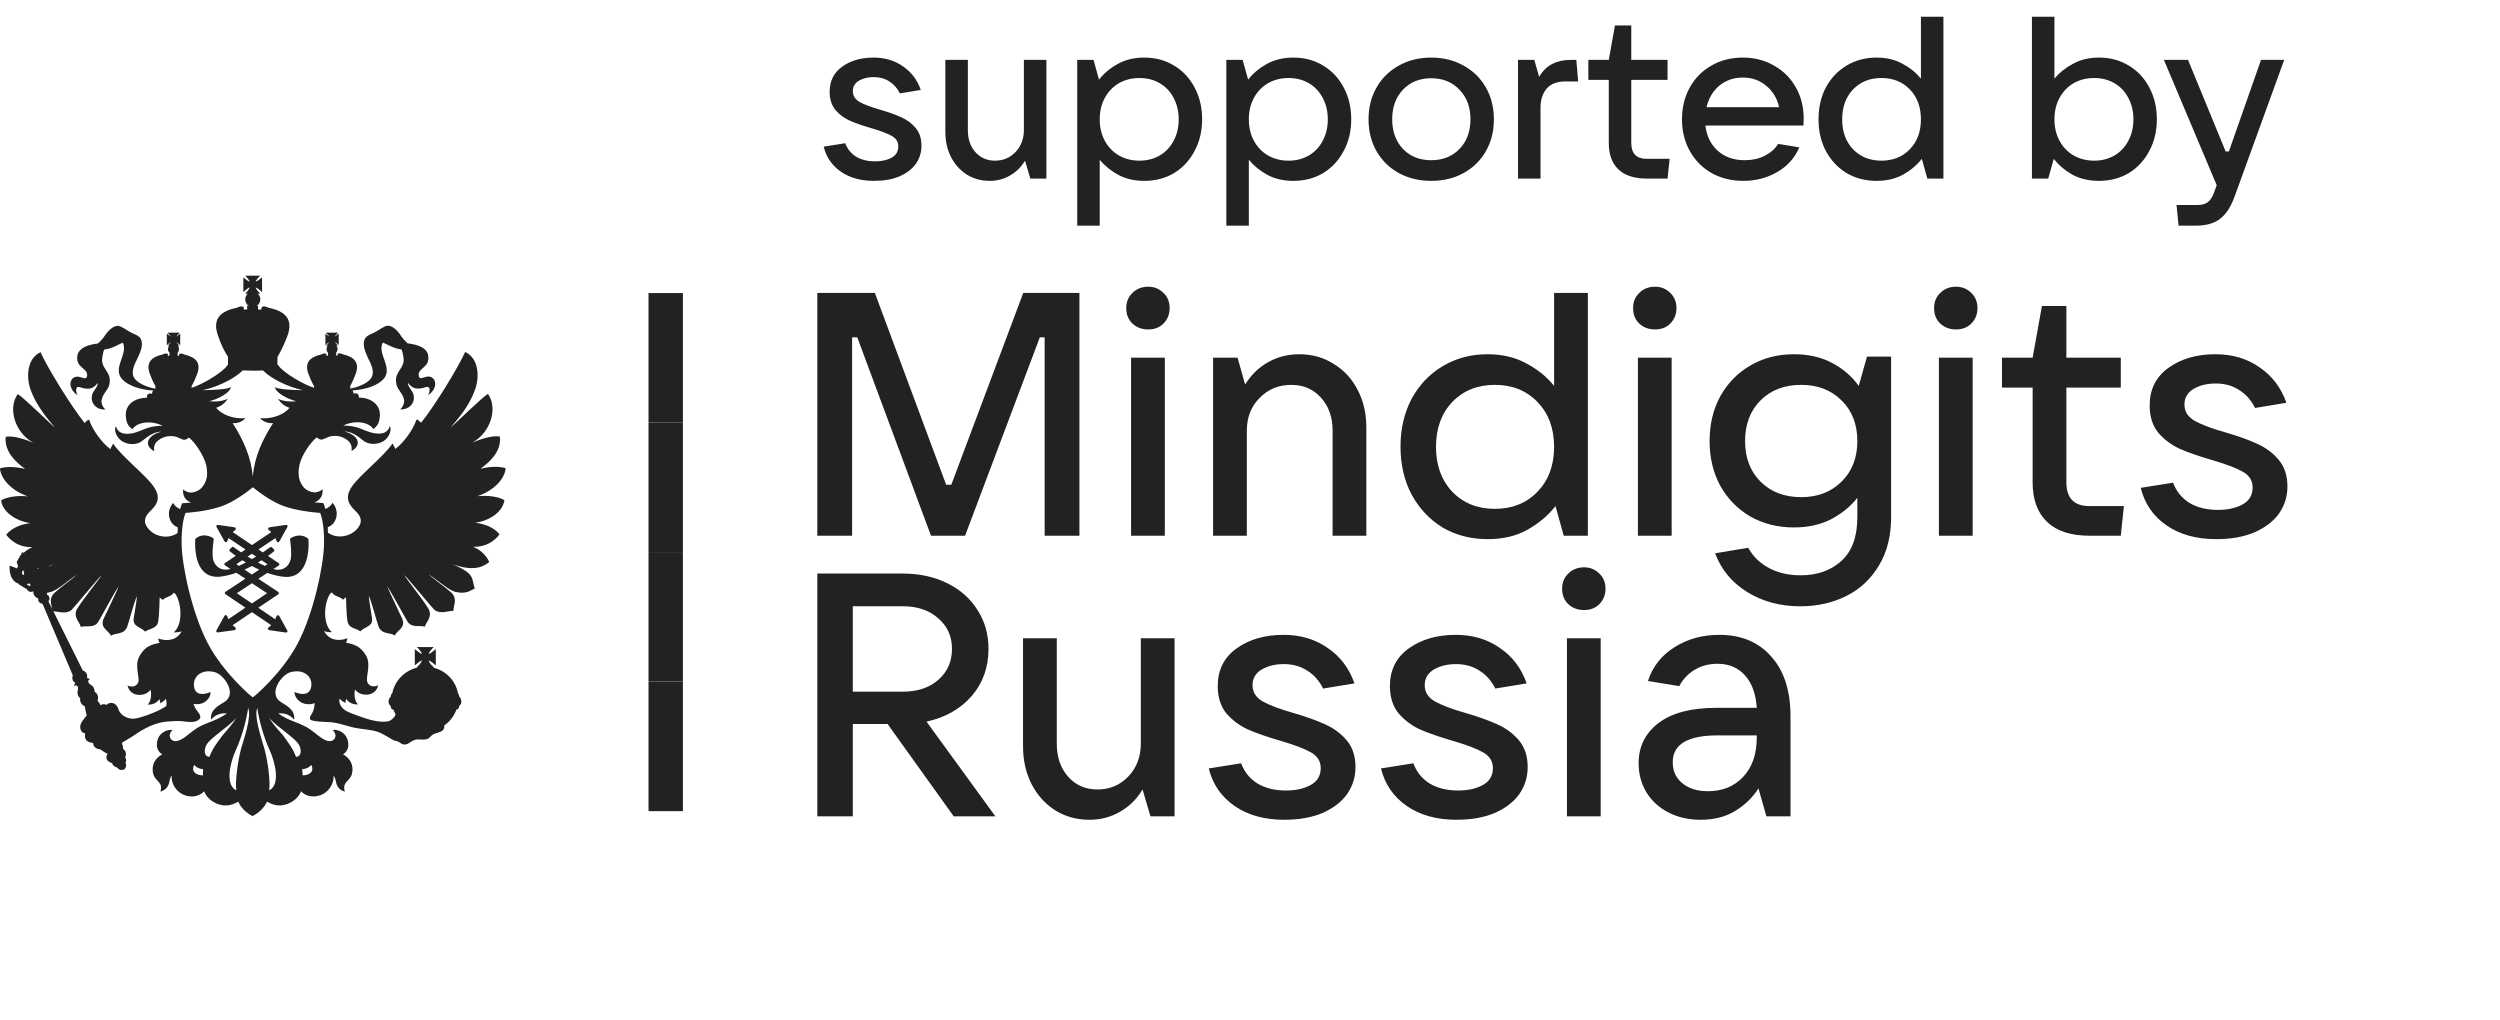 <svg width="98" height="40" viewBox="0 0 98 40" fill="none" xmlns="http://www.w3.org/2000/svg">
<g clip-path="url(#clip0_56756_133992)">
<path d="M12.078 21.12C12.072 21.115 11.951 20.992 11.738 20.992C11.627 20.992 11.511 21.027 11.398 21.092C11.378 21.102 11.365 21.125 11.37 21.148C11.37 21.153 11.455 21.707 11.39 21.946C11.344 22.124 11.187 22.335 10.904 22.335C10.842 22.335 10.781 22.325 10.716 22.308H10.714L10.927 22.167C10.943 22.157 10.953 22.139 10.953 22.122C10.953 22.102 10.943 22.087 10.927 22.077L10.505 21.793C10.639 21.695 10.724 21.625 10.734 21.615C10.747 21.605 10.755 21.59 10.755 21.574C10.755 21.559 10.75 21.544 10.737 21.534L10.662 21.459C10.652 21.449 10.636 21.441 10.624 21.441C10.611 21.441 10.598 21.446 10.588 21.454C10.582 21.456 10.472 21.539 10.302 21.655L10.132 21.539L10.796 21.092L10.848 21.22C10.855 21.241 10.873 21.256 10.899 21.256C10.899 21.256 10.899 21.256 10.902 21.256C10.922 21.256 10.943 21.243 10.95 21.225L11.267 20.658C11.277 20.638 11.275 20.615 11.264 20.598C11.254 20.583 11.236 20.575 11.218 20.575C11.216 20.575 11.213 20.575 11.21 20.575L10.557 20.671C10.534 20.673 10.516 20.688 10.511 20.711C10.505 20.731 10.511 20.753 10.528 20.768L10.634 20.859L9.877 21.366L9.123 20.859L9.229 20.768C9.244 20.753 9.252 20.731 9.244 20.711C9.239 20.688 9.221 20.673 9.198 20.671L8.544 20.575C8.542 20.575 8.539 20.575 8.537 20.575C8.516 20.575 8.498 20.583 8.49 20.598C8.478 20.615 8.478 20.638 8.488 20.658L8.804 21.225C8.815 21.243 8.835 21.256 8.856 21.256C8.858 21.256 8.858 21.256 8.858 21.256C8.879 21.256 8.9 21.241 8.907 21.22L8.959 21.092L9.623 21.539L9.453 21.655C9.283 21.539 9.17 21.456 9.167 21.454C9.152 21.441 9.139 21.436 9.126 21.436C9.111 21.436 9.095 21.441 9.085 21.454L9.008 21.529C8.997 21.539 8.99 21.554 8.99 21.569C8.99 21.584 8.997 21.599 9.01 21.61C9.023 21.62 9.105 21.69 9.242 21.788L8.817 22.072C8.802 22.082 8.794 22.099 8.794 22.117C8.794 22.137 8.804 22.152 8.82 22.162L9.033 22.303C9.033 22.303 9.033 22.303 9.031 22.303C8.966 22.32 8.905 22.33 8.843 22.33C8.56 22.33 8.403 22.122 8.357 21.941C8.292 21.703 8.377 21.15 8.377 21.142C8.38 21.12 8.369 21.097 8.349 21.087C8.233 21.022 8.117 20.987 8.009 20.987C7.798 20.987 7.675 21.11 7.67 21.115C7.659 21.122 7.654 21.135 7.654 21.148C7.652 21.183 7.587 21.981 7.965 22.386C8.107 22.534 8.29 22.611 8.511 22.611C8.55 22.611 8.593 22.611 8.635 22.604C8.851 22.579 9.062 22.524 9.265 22.453L9.618 22.684L8.838 23.199C8.822 23.212 8.812 23.227 8.812 23.247C8.812 23.264 8.82 23.282 8.838 23.292L9.62 23.819L8.954 24.271L8.902 24.146C8.894 24.125 8.874 24.113 8.853 24.11C8.853 24.11 8.853 24.11 8.851 24.11C8.83 24.11 8.81 24.123 8.799 24.141L8.483 24.711C8.472 24.728 8.475 24.751 8.485 24.768C8.496 24.783 8.514 24.791 8.532 24.791C8.534 24.791 8.537 24.791 8.539 24.791L9.196 24.701C9.219 24.698 9.237 24.68 9.242 24.66C9.25 24.638 9.242 24.618 9.226 24.6L9.118 24.507L9.875 23.997L10.631 24.507L10.523 24.6C10.505 24.615 10.5 24.638 10.505 24.66C10.511 24.68 10.528 24.695 10.552 24.701L11.205 24.796C11.208 24.796 11.21 24.796 11.213 24.796C11.231 24.796 11.249 24.788 11.259 24.773C11.272 24.756 11.272 24.733 11.262 24.716L10.945 24.146C10.935 24.128 10.917 24.116 10.896 24.116H10.894C10.871 24.116 10.853 24.131 10.842 24.151L10.791 24.276L10.124 23.824L10.907 23.297C10.922 23.287 10.932 23.269 10.932 23.252C10.932 23.232 10.922 23.217 10.907 23.204L10.127 22.689L10.48 22.458C10.683 22.529 10.894 22.584 11.11 22.609C11.154 22.614 11.195 22.616 11.233 22.616C11.455 22.616 11.64 22.541 11.779 22.39C12.16 21.986 12.096 21.185 12.091 21.153C12.093 21.14 12.085 21.128 12.078 21.12ZM9.872 21.707L10.04 21.818C9.988 21.851 9.931 21.883 9.872 21.918C9.816 21.883 9.759 21.851 9.705 21.818L9.872 21.707ZM9.265 22.117L9.497 21.961C9.54 21.989 9.589 22.019 9.641 22.049C9.551 22.097 9.458 22.142 9.368 22.182L9.265 22.117ZM10.469 23.254L9.875 23.656L9.283 23.254L9.875 22.863L10.469 23.254ZM9.872 22.521L9.584 22.33C9.684 22.285 9.78 22.235 9.872 22.187C9.965 22.235 10.06 22.285 10.163 22.33L9.872 22.521ZM10.384 22.182C10.292 22.142 10.199 22.097 10.109 22.049C10.158 22.019 10.207 21.989 10.253 21.961L10.485 22.117L10.384 22.182Z" fill="#222222"/>
<path d="M19.773 19.606C19.529 19.463 19.125 19.412 18.715 19.45C19.359 19.234 19.796 18.767 19.82 18.35C19.485 18.257 19.137 18.308 18.837 18.373C19.148 18.144 19.66 17.73 19.598 17.117C19.297 17.045 18.744 17.25 18.512 17.351C19.253 16.944 19.518 15.985 19.127 15.44C18.896 15.573 17.835 16.628 17.666 16.751C18.214 16.141 18.468 15.701 18.615 15.29C18.79 14.84 18.803 14.059 18.234 13.798C17.967 14.398 17.027 15.935 16.505 16.573C16.448 16.522 16.402 16.455 16.328 16.445C16.201 16.834 15.833 17.351 15.496 17.599C15.478 17.567 15.445 17.477 15.388 17.384C15.031 17.906 14.102 18.622 13.803 19.061C13.569 19.387 13.569 19.681 13.893 19.987C14.024 20.116 14.274 20.341 14.058 20.658C13.764 21.077 13.173 21.125 12.854 20.879C12.854 20.803 12.851 20.733 12.848 20.668C13.227 20.525 13.314 20.023 13.036 19.709C12.975 19.824 12.874 19.907 12.753 19.95C12.72 19.819 12.691 19.756 12.689 19.749L12.673 19.719H12.64C12.637 19.719 12.514 19.711 12.326 19.691C12.537 19.623 12.671 19.435 12.643 19.179C12.318 19.45 11.994 19.192 11.919 19.119C11.716 18.885 11.66 18.624 11.739 18.225C11.806 17.876 12.177 17.321 12.421 17.142C12.457 17.175 12.511 17.243 12.63 17.23C12.699 17.21 12.812 17.153 12.897 17.12C13.142 17.047 13.381 17.102 13.536 17.198C13.813 17.363 13.79 17.547 13.78 17.68C14.204 17.446 14.058 17.06 13.502 16.914C13.883 16.914 14.197 17.253 14.274 17.296C14.485 17.446 14.786 17.414 14.961 17.331C15.298 17.175 15.365 16.786 15.275 16.708C15.242 16.849 15.133 16.969 14.938 16.992C14.65 17.024 14.369 16.901 14.148 16.806C13.96 16.728 13.659 16.673 13.453 16.686C13.834 16.48 14.426 16.502 14.637 16.819C14.763 16.718 14.843 16.63 14.876 16.424C14.984 15.87 14.539 15.586 14.068 15.586C14.081 15.453 13.983 15.385 13.857 15.43C13.857 15.372 13.842 15.33 13.811 15.307C13.821 15.307 13.837 15.302 13.847 15.302C14.325 15.269 14.776 15.126 15.018 14.875C15.445 14.431 14.763 13.866 15.007 13.426C15.242 13.527 15.411 13.652 15.736 13.697C15.769 13.765 15.8 13.898 15.81 13.969C15.913 14.463 15.414 14.546 15.543 15.073C15.599 15.312 15.782 15.395 15.844 15.679C15.844 15.679 15.867 15.877 15.689 16.05C16.099 16.06 16.315 15.721 16.189 15.408C16.132 15.279 15.99 15.156 15.99 15.008C16.201 15.279 16.389 15.269 16.713 15.169C16.863 15.126 16.873 15.325 16.78 15.485C17.002 15.357 17.061 15.146 17.061 15.053C17.061 14.83 16.883 14.725 16.713 14.77C16.618 14.78 16.423 14.908 16.412 14.725C16.371 14.408 16.883 14.418 16.78 13.909C16.724 13.652 16.433 13.514 15.977 13.459C15.934 13.414 15.818 13.308 15.756 13.22C15.507 12.816 15.249 12.711 15.095 12.794C14.912 12.882 14.817 12.962 14.67 13.037C14.549 13.097 14.426 13.133 14.346 13.22C14.148 13.459 14.336 13.831 14.436 14.059C14.506 14.192 14.67 14.496 14.596 14.725C14.516 14.996 14.055 15.169 13.777 15.224C13.759 15.224 13.749 15.229 13.731 15.229V15.124C13.811 14.983 13.88 14.817 13.937 14.669C14.125 14.18 13.844 13.981 13.43 13.886C13.379 13.853 13.322 13.841 13.252 13.863H13.24L13.229 13.946L13.173 13.928L13.185 13.828H13.162C13.209 13.796 13.232 13.74 13.232 13.685C13.232 13.625 13.211 13.579 13.188 13.547H13.245L13.222 13.524C13.211 13.502 13.188 13.482 13.155 13.446C13.144 13.436 13.134 13.414 13.134 13.404C13.144 13.414 13.155 13.426 13.178 13.436C13.201 13.459 13.234 13.482 13.245 13.502L13.278 13.524V13.075L13.245 13.102C13.234 13.113 13.201 13.135 13.178 13.158C13.155 13.18 13.144 13.18 13.134 13.19C13.134 13.18 13.144 13.168 13.155 13.145C13.191 13.125 13.214 13.09 13.222 13.075L13.245 13.04H12.779L12.802 13.075C12.823 13.09 12.854 13.125 12.877 13.145C12.887 13.168 12.897 13.18 12.91 13.19C12.897 13.18 12.877 13.18 12.864 13.158C12.823 13.135 12.802 13.113 12.779 13.102L12.756 13.075V13.529L12.779 13.507C12.802 13.487 12.823 13.464 12.864 13.441C12.877 13.431 12.897 13.419 12.91 13.409C12.897 13.419 12.887 13.441 12.877 13.451C12.854 13.487 12.825 13.507 12.802 13.529L12.779 13.552H12.854C12.812 13.585 12.802 13.63 12.802 13.69C12.802 13.745 12.823 13.8 12.864 13.833H12.854L12.864 13.934L12.802 13.951L12.789 13.868H12.779C12.712 13.846 12.653 13.858 12.609 13.891C12.187 13.986 11.909 14.185 12.097 14.674C12.154 14.825 12.223 14.991 12.308 15.129V15.202C11.886 15.069 11.13 14.619 10.926 14.345C10.903 14.318 10.885 14.295 10.875 14.28H10.872L10.88 13.986C11.027 13.748 11.158 13.451 11.261 13.183C11.528 12.477 11.135 12.183 10.509 12.06C10.447 12.018 10.365 11.995 10.265 12.028L10.242 12.138L10.11 12.128L10.121 11.983C10.098 11.993 10.077 11.993 10.054 11.993C10.144 11.95 10.206 11.842 10.206 11.732C10.206 11.654 10.165 11.558 10.098 11.515H10.206C10.141 11.46 10.041 11.342 10.018 11.267C10.098 11.29 10.216 11.393 10.273 11.45V10.873C10.216 10.915 10.098 11.028 10.018 11.038C10.041 10.973 10.141 10.86 10.206 10.805H9.614C9.66 10.86 9.773 10.973 9.784 11.038C9.714 11.028 9.601 10.915 9.539 10.873V11.45C9.604 11.393 9.714 11.287 9.784 11.267C9.773 11.345 9.658 11.46 9.614 11.515H9.717C9.65 11.558 9.614 11.654 9.614 11.732C9.614 11.842 9.67 11.947 9.76 11.993C9.737 11.993 9.714 11.993 9.681 11.983L9.694 12.128L9.562 12.138L9.549 12.028C9.447 11.995 9.369 12.018 9.3 12.06C8.682 12.183 8.286 12.477 8.556 13.183C8.646 13.454 8.777 13.748 8.937 13.986V14.293C8.927 14.303 8.914 14.325 8.893 14.348C8.695 14.619 7.931 15.071 7.511 15.204V15.131C7.596 14.991 7.666 14.825 7.722 14.677C7.91 14.187 7.632 13.989 7.21 13.893C7.164 13.861 7.107 13.848 7.041 13.871H7.028L7.015 13.954L6.958 13.936L6.968 13.836H6.958C6.992 13.803 7.015 13.748 7.015 13.693C7.015 13.632 7.004 13.587 6.968 13.554H7.038L7.015 13.532C6.992 13.509 6.968 13.489 6.948 13.454C6.938 13.444 6.92 13.421 6.909 13.411C6.922 13.421 6.948 13.434 6.961 13.444C6.994 13.466 7.017 13.489 7.041 13.509L7.064 13.532V13.075L7.041 13.102C7.017 13.113 6.994 13.135 6.961 13.158C6.95 13.18 6.922 13.18 6.909 13.19C6.922 13.18 6.938 13.168 6.948 13.145C6.971 13.125 6.992 13.09 7.015 13.075L7.038 13.04H6.572L6.595 13.075C6.606 13.09 6.634 13.125 6.657 13.145C6.678 13.168 6.691 13.18 6.691 13.19C6.68 13.18 6.67 13.18 6.647 13.158C6.618 13.135 6.582 13.113 6.572 13.102L6.539 13.075V13.529L6.575 13.507C6.585 13.487 6.618 13.464 6.649 13.441C6.673 13.431 6.683 13.419 6.693 13.409C6.693 13.419 6.683 13.441 6.66 13.451C6.637 13.487 6.608 13.507 6.598 13.529L6.575 13.552H6.637C6.608 13.585 6.585 13.63 6.585 13.69C6.585 13.745 6.608 13.8 6.66 13.833H6.637L6.649 13.934L6.585 13.951L6.575 13.868H6.562C6.492 13.846 6.436 13.858 6.392 13.891C5.97 13.986 5.692 14.185 5.88 14.674C5.937 14.825 6.006 14.991 6.091 15.129V15.234C6.073 15.234 6.058 15.229 6.045 15.229C5.767 15.174 5.301 15.001 5.221 14.729C5.147 14.504 5.314 14.197 5.381 14.064C5.489 13.836 5.672 13.464 5.479 13.226C5.394 13.138 5.268 13.102 5.147 13.042C5 12.964 4.907 12.886 4.722 12.799C4.573 12.716 4.318 12.821 4.061 13.226C4.004 13.313 3.886 13.419 3.839 13.464C3.392 13.519 3.101 13.657 3.039 13.914C2.934 14.423 3.448 14.413 3.415 14.729C3.402 14.913 3.204 14.785 3.114 14.775C2.936 14.729 2.761 14.835 2.761 15.059C2.761 15.151 2.825 15.362 3.042 15.49C2.952 15.33 2.962 15.129 3.114 15.174C3.438 15.274 3.621 15.284 3.832 15.013C3.832 15.161 3.695 15.284 3.633 15.412C3.507 15.729 3.716 16.068 4.133 16.055C3.945 15.882 3.983 15.684 3.983 15.684C4.043 15.4 4.223 15.317 4.285 15.079C4.411 14.551 3.909 14.468 4.017 13.974C4.027 13.901 4.05 13.77 4.084 13.703C4.408 13.66 4.586 13.532 4.812 13.431C5.046 13.868 4.375 14.436 4.802 14.88C5.046 15.129 5.502 15.274 5.973 15.307C5.983 15.307 5.998 15.312 6.011 15.315C5.978 15.335 5.962 15.38 5.962 15.438C5.839 15.392 5.741 15.46 5.759 15.593C5.27 15.593 4.838 15.877 4.946 16.432C4.979 16.638 5.059 16.726 5.19 16.826C5.396 16.51 5.988 16.487 6.374 16.693C6.163 16.68 5.862 16.736 5.674 16.814C5.458 16.909 5.18 17.032 4.889 16.999C4.689 16.977 4.588 16.854 4.547 16.716C4.457 16.794 4.524 17.183 4.866 17.338C5.036 17.421 5.34 17.454 5.548 17.303C5.628 17.261 5.942 16.922 6.323 16.922C5.769 17.067 5.615 17.454 6.047 17.687C6.029 17.554 6.009 17.371 6.287 17.205C6.441 17.11 6.685 17.055 6.925 17.128C7.01 17.16 7.123 17.218 7.192 17.238C7.311 17.248 7.367 17.183 7.401 17.15C7.645 17.328 8.003 17.883 8.083 18.232C8.168 18.631 8.106 18.893 7.9 19.126C7.833 19.199 7.501 19.458 7.179 19.186C7.149 19.44 7.282 19.631 7.493 19.699C7.306 19.719 7.179 19.726 7.174 19.726H7.141L7.128 19.756C7.125 19.762 7.097 19.827 7.064 19.955C6.945 19.912 6.848 19.829 6.786 19.716C6.508 20.028 6.593 20.527 6.968 20.673C6.966 20.741 6.963 20.816 6.963 20.891C6.642 21.132 6.058 21.082 5.769 20.665C5.548 20.349 5.803 20.123 5.929 19.995C6.253 19.689 6.253 19.395 6.019 19.068C5.718 18.629 4.791 17.913 4.434 17.391C4.375 17.486 4.341 17.574 4.328 17.607C3.994 17.358 3.618 16.844 3.495 16.452C3.425 16.462 3.374 16.53 3.317 16.58C2.8 15.942 1.855 14.406 1.588 13.806C1.024 14.067 1.034 14.85 1.207 15.297C1.359 15.709 1.616 16.146 2.156 16.758C1.987 16.635 0.929 15.581 0.695 15.448C0.304 15.992 0.569 16.952 1.307 17.358C1.081 17.258 0.522 17.052 0.221 17.125C0.165 17.735 0.669 18.152 0.983 18.38C0.682 18.315 0.335 18.265 0 18.358C0.023 18.775 0.466 19.242 1.091 19.458C0.692 19.418 0.291 19.47 0.044 19.613C0.09 20.045 0.592 20.419 1.191 20.507C0.787 20.55 0.43 20.723 0.242 20.962C0.463 21.245 0.787 21.461 1.282 21.451C1.168 21.491 1.037 21.567 0.924 21.672C0.911 21.662 0.888 21.65 0.867 21.65C0.844 21.66 0.834 21.692 0.844 21.715C0.844 21.715 0.844 21.715 0.844 21.733C0.798 21.765 0.769 21.803 0.764 21.843C0.718 21.906 0.672 21.984 0.646 22.049C0.659 22.054 0.669 22.067 0.679 22.072C0.674 22.109 0.682 22.152 0.713 22.195C0.692 22.217 0.679 22.25 0.669 22.282L0.378 22.172C0.363 22.428 0.419 22.642 0.553 22.772C0.659 22.888 0.775 22.872 0.741 22.91L1.055 23.099C1.112 23.216 1.225 23.216 1.305 23.181C1.305 23.181 1.305 23.191 1.305 23.204C1.305 23.327 1.39 23.425 1.503 23.465C1.482 23.566 1.526 23.631 1.67 23.676L2.854 26.473C2.807 26.606 2.854 26.722 2.957 26.767C2.931 26.792 2.91 26.827 2.91 26.892C2.957 26.86 3.024 26.847 3.06 26.943C3.08 27.008 2.957 27.227 3.145 27.37C3.121 27.498 3.188 27.631 3.325 27.686C3.325 27.751 3.386 27.97 3.399 28.045C3.314 28.163 3.121 28.339 3.145 28.535C3.168 28.675 3.224 28.718 3.338 28.751C3.291 28.999 3.433 29.112 3.651 29.122C3.651 29.306 3.826 29.371 3.942 29.381C4.05 29.459 4.097 29.491 4.22 29.554C4.107 29.687 4.187 29.86 4.395 29.916C4.418 29.994 4.475 30.059 4.593 30.087C4.663 30.197 4.786 30.197 4.861 30.164C4.907 30.142 4.987 30.014 4.918 29.903C4.964 29.848 4.941 29.742 4.907 29.675C4.974 29.554 4.918 29.404 4.822 29.358C4.835 29.291 4.799 29.185 4.776 29.12C4.941 29.019 5.147 28.891 5.219 28.849C5.623 28.565 6.078 28.314 6.595 28.281C6.727 28.268 6.971 28.259 7.107 28.268C7.316 28.291 7.607 28.351 7.776 28.226C7.828 28.193 7.861 28.138 7.851 28.08C7.828 27.952 7.686 27.842 7.64 27.726C7.627 27.691 7.607 27.641 7.583 27.593C7.733 27.618 7.867 27.598 7.951 27.558C8.042 27.525 8.265 27.365 8.253 27.126C8.075 27.209 7.648 27.319 7.604 26.898C7.558 26.526 7.895 26.21 8.417 26.348C8.775 26.436 9.297 27.179 8.819 27.503C8.584 27.658 8.227 27.806 8.273 28.213C8.425 28.03 8.631 27.942 8.896 27.965C8.505 28.248 8.204 28.281 7.794 28.497C7.437 28.703 7.169 29.042 6.889 29.052C6.673 29.062 6.554 28.813 6.763 28.618C6.552 28.575 6.274 28.736 6.194 28.949C6.091 29.243 6.171 29.454 6.359 29.572C6.104 29.705 5.916 29.966 6.006 30.337C6.091 30.644 6.405 30.644 6.287 31.031C6.462 30.985 6.575 30.87 6.626 30.702C6.649 30.586 6.67 30.463 6.729 30.408C6.706 30.641 6.842 30.985 7.167 31.141C7.388 31.247 7.735 31.289 8.003 31.018C8.111 31.324 8.479 31.583 8.862 31.573C9.037 31.573 9.21 31.5 9.341 31.425C9.431 31.651 9.665 31.879 9.897 31.99C10.136 31.879 10.37 31.651 10.466 31.425C10.592 31.5 10.767 31.573 10.939 31.573C11.307 31.583 11.696 31.324 11.799 31.018C12.066 31.289 12.414 31.244 12.635 31.141C12.959 30.985 13.095 30.641 13.075 30.408C13.137 30.463 13.157 30.586 13.183 30.702C13.227 30.867 13.34 30.985 13.518 31.031C13.399 30.641 13.718 30.641 13.795 30.337C13.886 29.966 13.698 29.705 13.448 29.572C13.631 29.454 13.716 29.243 13.607 28.949C13.528 28.733 13.25 28.572 13.039 28.618C13.25 28.811 13.137 29.062 12.913 29.052C12.635 29.042 12.367 28.7 12.007 28.497C11.598 28.281 11.297 28.248 10.906 27.965C11.173 27.942 11.384 28.03 11.531 28.213C11.577 27.806 11.22 27.658 10.985 27.503C10.514 27.179 11.032 26.436 11.395 26.348C11.912 26.21 12.254 26.526 12.203 26.898C12.146 27.319 11.732 27.209 11.544 27.126C11.544 27.365 11.765 27.525 11.858 27.558C11.966 27.608 12.161 27.633 12.339 27.56C12.334 27.603 12.326 27.646 12.326 27.658C12.29 28.02 12.092 28.053 12.159 28.201C12.257 28.311 12.892 28.289 13.065 28.324C13.366 28.364 13.623 28.472 13.911 28.53C14.235 28.595 14.583 28.595 14.874 28.713C15.061 28.791 15.273 28.939 15.453 29.029C15.73 29.075 15.687 29.185 15.862 29.185C16.021 29.185 16.083 29.052 16.286 28.997C16.428 28.964 16.587 29.019 16.729 28.974C16.832 28.951 16.878 28.849 16.976 28.791C17.089 28.723 17.249 28.723 17.357 28.628C17.413 28.58 17.424 28.485 17.416 28.419L17.419 28.434C17.635 28.286 17.799 28.068 17.892 27.817C17.949 27.806 17.995 27.756 17.995 27.701C17.995 27.691 17.995 27.681 17.995 27.681C18.052 27.636 18.085 27.568 18.085 27.503C18.085 27.417 18.052 27.352 17.995 27.297C17.995 27.297 17.995 27.284 17.995 27.274C17.995 27.232 17.972 27.196 17.951 27.169C17.861 26.687 17.485 26.297 17.002 26.177C17.002 26.164 17.002 26.164 17.002 26.154H16.991C16.991 26.132 16.981 26.119 16.963 26.119C16.894 26.061 16.814 25.956 16.806 25.888C16.886 25.911 17.017 26.034 17.084 26.081V25.444C17.017 25.494 16.886 25.614 16.806 25.637C16.816 25.559 16.94 25.421 17.004 25.366H16.34C16.402 25.421 16.528 25.559 16.538 25.637C16.459 25.614 16.328 25.491 16.261 25.444V26.081C16.328 26.031 16.459 25.911 16.538 25.888C16.528 25.966 16.402 26.104 16.34 26.159L16.363 26.169C15.87 26.28 15.471 26.682 15.378 27.174C15.345 27.201 15.321 27.236 15.321 27.279C15.321 27.289 15.321 27.302 15.321 27.302C15.265 27.357 15.231 27.422 15.231 27.508C15.231 27.573 15.265 27.641 15.321 27.686C15.321 27.686 15.321 27.696 15.321 27.706C15.321 27.779 15.368 27.811 15.424 27.822C15.447 27.884 15.476 27.945 15.504 28C15.504 27.995 15.504 27.995 15.512 27.987C15.471 28.171 15.244 28.281 15.193 28.281C14.789 28.336 14.338 28.171 13.929 28.02C13.749 27.952 13.505 27.877 13.384 27.704C13.309 27.578 13.278 27.498 13.317 27.387C13.361 27.442 13.438 27.505 13.538 27.558C13.548 27.503 13.548 27.442 13.572 27.397C13.677 27.548 13.839 27.623 14.037 27.613C13.919 27.513 13.862 27.252 13.919 27.026C14.084 27.297 14.709 27.355 14.825 26.865C14.591 26.97 14.441 26.855 14.398 26.732C14.328 26.536 14.557 26.064 14.351 25.7C14.187 25.429 13.999 25.263 13.561 25.195C13.595 25.145 13.605 25.1 13.618 25.022C13.216 25.168 12.866 25.055 12.702 24.738C12.781 24.771 12.9 24.783 13.016 24.783C12.658 24.5 12.679 23.694 12.936 23.279C12.969 23.257 12.98 23.234 13.016 23.224C13.095 23.38 13.33 23.38 13.448 23.508C13.494 23.463 13.518 23.453 13.564 23.412C13.564 23.412 13.574 24.073 13.62 24.344C13.664 24.65 13.968 24.615 14.122 24.751C14.305 24.555 14.634 24.565 14.583 24.228C14.537 23.892 14.47 23.586 14.457 23.357C14.56 23.563 14.758 24.334 14.838 24.555C14.966 24.884 15.293 24.783 15.473 24.911C15.594 24.683 15.895 24.618 15.774 24.271C15.741 24.183 15.247 23.166 15.172 22.973C15.347 23.224 15.826 24.118 15.975 24.366C16.14 24.628 16.441 24.5 16.657 24.565C16.698 24.377 16.989 24.161 16.778 23.834C16.51 23.4 15.885 22.646 15.851 22.541C15.977 22.657 16.948 23.834 17.022 23.899C17.249 24.093 17.578 23.942 17.774 23.942C17.774 23.726 17.949 23.483 17.694 23.232C17.46 23.016 16.924 22.644 16.811 22.516C17.169 22.755 17.591 23.136 17.841 23.199C18.283 23.309 18.443 23.139 18.61 23.071C18.474 22.677 18.654 22.493 17.717 22.112C18.53 22.395 18.888 22.255 19.179 22.034C19.066 21.75 18.775 21.514 18.541 21.436C19.037 21.446 19.367 21.23 19.583 20.947C19.4 20.708 19.037 20.535 18.623 20.492C19.228 20.412 19.716 20.04 19.773 19.606ZM0.947 22.516C0.937 22.516 0.937 22.526 0.926 22.539C0.857 22.529 0.857 22.451 0.87 22.383C0.903 22.383 0.926 22.373 0.95 22.35L0.96 22.363L0.926 22.383C0.937 22.426 0.937 22.471 0.947 22.516ZM1.168 22.98L1.055 22.915C1.099 22.865 1.145 22.865 1.189 22.893C1.191 22.925 1.191 22.958 1.168 22.98ZM1.503 22.288C1.487 22.288 1.474 22.288 1.459 22.288C1.456 22.285 1.454 22.28 1.451 22.277C1.472 22.272 1.495 22.272 1.513 22.267C1.511 22.272 1.508 22.28 1.503 22.288ZM7.954 30.395C7.676 30.395 7.475 30.225 7.617 29.983C7.692 30.091 7.838 30.142 7.964 30.154C7.954 30.27 7.954 30.302 7.954 30.395ZM12.197 29.983C12.341 30.222 12.141 30.395 11.863 30.395C11.863 30.302 11.863 30.27 11.84 30.157C11.968 30.144 12.12 30.096 12.197 29.983ZM7.941 15.294C8.579 15.161 9.228 14.812 9.519 14.519C9.76 14.534 10.072 14.536 10.309 14.521C10.597 14.817 11.235 15.159 11.873 15.294C11.503 15.294 10.857 15.262 10.777 15.171C10.8 15.397 11.294 15.656 11.618 15.726C11.351 15.759 11.101 15.726 10.89 15.633C11.006 15.794 11.135 15.917 11.351 15.988C11.124 16.259 10.659 16.437 10.195 16.392C10.309 16.525 10.52 16.608 10.705 16.585C10.291 17.23 9.982 17.893 9.91 18.662H9.907V18.664C9.838 17.896 9.531 17.233 9.12 16.585C9.308 16.608 9.513 16.525 9.619 16.392C9.153 16.434 8.703 16.259 8.471 15.988C8.687 15.915 8.819 15.794 8.932 15.633C8.726 15.726 8.471 15.759 8.204 15.726C8.528 15.656 9.027 15.397 9.05 15.171C8.96 15.262 8.314 15.294 7.941 15.294ZM2.108 22.122C2.048 22.144 1.979 22.174 1.925 22.197C1.925 22.192 1.925 22.187 1.925 22.182C1.981 22.162 2.051 22.142 2.108 22.122ZM6.202 25.029C6.214 25.107 6.225 25.152 6.258 25.203C5.821 25.268 5.633 25.436 5.476 25.707C5.252 26.074 5.486 26.546 5.422 26.739C5.378 26.862 5.231 26.978 4.997 26.872C5.111 27.362 5.736 27.307 5.901 27.033C5.957 27.259 5.901 27.523 5.787 27.621C5.98 27.631 6.148 27.555 6.248 27.405C6.271 27.45 6.271 27.51 6.281 27.566C6.389 27.51 6.459 27.45 6.503 27.395C6.521 27.45 6.541 27.578 6.516 27.681C6.433 27.736 6.338 27.786 6.191 27.862C5.957 27.972 5.533 28.133 5.288 28.168C5.087 28.201 4.74 28.09 4.65 27.817C4.57 27.555 4.349 27.473 4.171 27.633C4.128 27.601 4.001 27.578 3.95 27.656C3.95 27.656 3.893 27.533 3.824 27.473C3.87 27.34 3.834 27.179 3.711 27.123C3.7 26.862 3.536 26.862 3.479 26.772C3.446 26.717 3.446 26.649 3.525 26.639C3.492 26.589 3.422 26.579 3.412 26.579C3.435 26.468 3.399 26.33 3.247 26.285L1.897 23.571C1.981 23.483 1.938 23.355 1.84 23.309C1.84 23.309 1.84 23.299 1.84 23.289C1.848 23.267 1.85 23.252 1.853 23.234C1.889 23.229 1.933 23.219 1.971 23.212C2.239 23.151 2.653 22.767 3.013 22.529C2.887 22.657 2.365 23.028 2.131 23.244C1.915 23.455 2.005 23.666 2.041 23.854L2.092 23.96C2.29 23.972 2.586 24.088 2.807 23.91C2.877 23.844 3.85 22.667 3.978 22.551C3.929 22.657 3.314 23.412 3.036 23.844C2.831 24.171 3.132 24.387 3.168 24.575C3.389 24.51 3.69 24.638 3.85 24.377C4.004 24.128 4.475 23.234 4.652 22.983C4.586 23.179 4.084 24.193 4.05 24.281C3.932 24.625 4.233 24.693 4.351 24.921C4.534 24.793 4.861 24.894 4.987 24.565C5.067 24.344 5.265 23.573 5.368 23.367C5.355 23.596 5.288 23.902 5.242 24.238C5.195 24.578 5.52 24.567 5.69 24.761C5.854 24.628 6.155 24.66 6.202 24.354C6.248 24.083 6.258 23.422 6.258 23.422C6.305 23.463 6.328 23.473 6.379 23.518C6.492 23.39 6.727 23.39 6.804 23.234C6.84 23.244 6.85 23.267 6.884 23.289C7.138 23.704 7.161 24.51 6.804 24.793C6.907 24.793 7.038 24.781 7.118 24.748C6.958 25.062 6.606 25.172 6.202 25.029ZM8.721 28.831C8.51 29.115 8.345 29.318 8.209 29.67C7.964 29.647 8.011 29.353 8.09 29.203C8.255 28.909 8.927 28.525 9.261 28.143C9.115 28.389 8.906 28.61 8.721 28.831ZM9.449 29.353C9.313 29.873 9.218 30.641 9.261 30.983C8.788 30.744 9.055 29.818 9.238 29.419C9.493 28.864 9.67 28.186 9.727 27.754C9.876 28.083 9.549 29.002 9.449 29.353ZM10.553 30.983C10.599 30.639 10.509 29.873 10.365 29.353C10.267 29.002 9.941 28.083 10.087 27.754C10.144 28.186 10.322 28.864 10.576 29.419C10.759 29.818 11.024 30.744 10.553 30.983ZM11.724 29.203C11.804 29.353 11.85 29.647 11.605 29.67C11.469 29.318 11.304 29.115 11.099 28.831C10.908 28.613 10.7 28.389 10.55 28.143C10.888 28.525 11.559 28.909 11.724 29.203ZM11.667 25.23C11.052 26.398 9.923 27.349 9.91 27.334C9.897 27.349 8.767 26.398 8.152 25.23C7.537 24.063 7.141 22.23 7.12 21.356C7.097 20.48 7.275 20.105 7.275 20.105C7.275 20.105 8.044 20.065 8.662 19.854C9.184 19.679 9.753 19.232 9.912 19.101C10.072 19.232 10.64 19.679 11.165 19.854C11.78 20.063 12.55 20.105 12.55 20.105C12.55 20.105 12.725 20.48 12.702 21.356C12.676 22.232 12.282 24.065 11.667 25.23Z" fill="#222222"/>
<path d="M26.77 11.488H25.422V16.565H26.77V11.488Z" fill="#222222"/>
<path d="M26.77 16.564H25.422V21.641H26.77V16.564Z" fill="#222222"/>
<path d="M26.77 21.641H25.422V26.718H26.77V21.641Z" fill="#222222"/>
<path d="M26.77 26.72H25.422V31.797H26.77V26.72Z" fill="#222222"/>
<path d="M34.259 7.09C33.743 7.09 33.311 6.97 32.963 6.73C32.615 6.49 32.39 6.163 32.288 5.749L33.134 5.614C33.218 5.842 33.362 6.019 33.566 6.145C33.77 6.265 34.016 6.325 34.304 6.325C34.562 6.325 34.778 6.277 34.952 6.181C35.126 6.085 35.213 5.938 35.213 5.74C35.213 5.56 35.126 5.422 34.952 5.326C34.784 5.23 34.514 5.128 34.142 5.02C33.812 4.924 33.536 4.828 33.314 4.732C33.092 4.63 32.903 4.489 32.747 4.309C32.597 4.123 32.522 3.886 32.522 3.598C32.522 3.178 32.684 2.851 33.008 2.617C33.338 2.377 33.749 2.257 34.241 2.257C34.685 2.257 35.069 2.371 35.393 2.599C35.723 2.821 35.957 3.13 36.095 3.526L35.276 3.661C35.174 3.457 35.036 3.301 34.862 3.193C34.688 3.079 34.484 3.022 34.25 3.022C34.022 3.022 33.827 3.07 33.665 3.166C33.509 3.262 33.431 3.397 33.431 3.571C33.431 3.751 33.518 3.892 33.692 3.994C33.872 4.096 34.142 4.198 34.502 4.3C34.832 4.396 35.108 4.495 35.33 4.597C35.558 4.699 35.747 4.84 35.897 5.02C36.047 5.2 36.122 5.431 36.122 5.713C36.122 5.971 36.05 6.205 35.906 6.415C35.762 6.619 35.549 6.784 35.267 6.91C34.985 7.03 34.649 7.09 34.259 7.09ZM38.795 7.09C38.465 7.09 38.168 7.009 37.904 6.847C37.64 6.679 37.433 6.451 37.283 6.163C37.133 5.869 37.058 5.539 37.058 5.173V2.347H37.94V5.101C37.94 5.455 38.039 5.743 38.237 5.965C38.435 6.187 38.69 6.298 39.002 6.298C39.326 6.298 39.596 6.184 39.812 5.956C40.028 5.728 40.136 5.443 40.136 5.101V2.347H41.018V7H40.388L40.181 6.298C40.031 6.55 39.833 6.745 39.587 6.883C39.347 7.021 39.083 7.09 38.795 7.09ZM42.227 8.845V2.347H42.866L43.082 3.121C43.274 2.875 43.517 2.671 43.811 2.509C44.111 2.341 44.459 2.257 44.855 2.257C45.293 2.257 45.683 2.362 46.025 2.572C46.367 2.776 46.634 3.061 46.826 3.427C47.024 3.793 47.123 4.21 47.123 4.678C47.123 5.14 47.024 5.554 46.826 5.92C46.634 6.286 46.367 6.574 46.025 6.784C45.683 6.988 45.293 7.09 44.855 7.09C44.471 7.09 44.132 7.012 43.838 6.856C43.544 6.694 43.301 6.496 43.109 6.262V8.845H42.227ZM44.666 6.298C44.966 6.298 45.233 6.229 45.467 6.091C45.701 5.953 45.881 5.761 46.007 5.515C46.139 5.269 46.205 4.99 46.205 4.678C46.205 4.366 46.139 4.087 46.007 3.841C45.881 3.595 45.701 3.403 45.467 3.265C45.233 3.127 44.966 3.058 44.666 3.058C44.366 3.058 44.096 3.127 43.856 3.265C43.622 3.403 43.439 3.595 43.307 3.841C43.175 4.087 43.109 4.366 43.109 4.678C43.109 4.99 43.175 5.269 43.307 5.515C43.439 5.761 43.622 5.953 43.856 6.091C44.096 6.229 44.366 6.298 44.666 6.298ZM48.072 8.845V2.347H48.711L48.927 3.121C49.119 2.875 49.362 2.671 49.656 2.509C49.956 2.341 50.304 2.257 50.7 2.257C51.138 2.257 51.528 2.362 51.87 2.572C52.212 2.776 52.479 3.061 52.671 3.427C52.869 3.793 52.968 4.21 52.968 4.678C52.968 5.14 52.869 5.554 52.671 5.92C52.479 6.286 52.212 6.574 51.87 6.784C51.528 6.988 51.138 7.09 50.7 7.09C50.316 7.09 49.977 7.012 49.683 6.856C49.389 6.694 49.146 6.496 48.954 6.262V8.845H48.072ZM50.511 6.298C50.811 6.298 51.078 6.229 51.312 6.091C51.546 5.953 51.726 5.761 51.852 5.515C51.984 5.269 52.05 4.99 52.05 4.678C52.05 4.366 51.984 4.087 51.852 3.841C51.726 3.595 51.546 3.403 51.312 3.265C51.078 3.127 50.811 3.058 50.511 3.058C50.211 3.058 49.941 3.127 49.701 3.265C49.467 3.403 49.284 3.595 49.152 3.841C49.02 4.087 48.954 4.366 48.954 4.678C48.954 4.99 49.02 5.269 49.152 5.515C49.284 5.761 49.467 5.953 49.701 6.091C49.941 6.229 50.211 6.298 50.511 6.298ZM56.103 7.09C55.63 7.09 55.206 6.988 54.834 6.784C54.462 6.58 54.172 6.295 53.962 5.929C53.752 5.563 53.647 5.146 53.647 4.678C53.647 4.21 53.752 3.793 53.962 3.427C54.172 3.061 54.462 2.776 54.834 2.572C55.206 2.362 55.63 2.257 56.103 2.257C56.578 2.257 57.001 2.362 57.373 2.572C57.745 2.776 58.035 3.061 58.245 3.427C58.456 3.793 58.56 4.21 58.56 4.678C58.56 5.146 58.456 5.563 58.245 5.929C58.035 6.295 57.745 6.58 57.373 6.784C57.001 6.988 56.578 7.09 56.103 7.09ZM56.103 6.28C56.559 6.28 56.928 6.133 57.211 5.839C57.498 5.545 57.642 5.158 57.642 4.678C57.642 4.198 57.498 3.811 57.211 3.517C56.928 3.217 56.559 3.067 56.103 3.067C55.648 3.067 55.279 3.217 54.996 3.517C54.715 3.811 54.574 4.198 54.574 4.678C54.574 5.152 54.715 5.539 54.996 5.839C55.279 6.133 55.648 6.28 56.103 6.28ZM59.506 7V2.347H60.145L60.334 3.013C60.472 2.779 60.643 2.611 60.847 2.509C61.051 2.401 61.294 2.347 61.576 2.347H61.792L61.864 3.193H61.36C61.036 3.193 60.793 3.286 60.631 3.472C60.469 3.658 60.388 3.91 60.388 4.228V7H59.506ZM65.449 6.226L65.368 7H64.549C64.063 7 63.694 6.88 63.442 6.64C63.19 6.4 63.064 6.055 63.064 5.605V3.13H62.263V2.347H63.064L63.307 0.997H63.946V2.347H65.368V3.13H63.946V5.605C63.946 6.019 64.147 6.226 64.549 6.226H65.449ZM70.704 4.642C70.704 4.762 70.701 4.855 70.695 4.921H66.852C66.9 5.335 67.062 5.665 67.338 5.911C67.614 6.157 67.965 6.28 68.391 6.28C68.685 6.28 68.946 6.223 69.174 6.109C69.408 5.989 69.585 5.833 69.705 5.641L70.533 5.776C70.353 6.196 70.062 6.52 69.66 6.748C69.264 6.976 68.823 7.09 68.337 7.09C67.875 7.09 67.461 6.988 67.095 6.784C66.729 6.574 66.444 6.286 66.24 5.92C66.036 5.554 65.934 5.14 65.934 4.678C65.934 4.21 66.036 3.793 66.24 3.427C66.444 3.061 66.726 2.776 67.086 2.572C67.446 2.362 67.857 2.257 68.319 2.257C68.775 2.257 69.183 2.362 69.543 2.572C69.909 2.776 70.194 3.061 70.398 3.427C70.602 3.787 70.704 4.192 70.704 4.642ZM68.319 3.04C67.965 3.04 67.659 3.145 67.401 3.355C67.149 3.565 66.981 3.847 66.897 4.201H69.741C69.663 3.853 69.495 3.574 69.237 3.364C68.985 3.148 68.679 3.04 68.319 3.04ZM73.563 7.09C73.125 7.09 72.732 6.988 72.384 6.784C72.042 6.574 71.772 6.286 71.574 5.92C71.382 5.554 71.286 5.14 71.286 4.678C71.286 4.21 71.382 3.793 71.574 3.427C71.772 3.061 72.042 2.776 72.384 2.572C72.732 2.362 73.125 2.257 73.563 2.257C73.947 2.257 74.286 2.338 74.58 2.5C74.874 2.656 75.114 2.851 75.3 3.085V0.655H76.182V7H75.552L75.336 6.226C75.144 6.472 74.898 6.679 74.598 6.847C74.304 7.009 73.959 7.09 73.563 7.09ZM73.752 6.298C74.208 6.298 74.58 6.148 74.868 5.848C75.156 5.548 75.3 5.158 75.3 4.678C75.3 4.198 75.156 3.808 74.868 3.508C74.58 3.208 74.208 3.058 73.752 3.058C73.296 3.058 72.924 3.208 72.636 3.508C72.354 3.808 72.213 4.198 72.213 4.678C72.213 5.158 72.354 5.548 72.636 5.848C72.924 6.148 73.296 6.298 73.752 6.298ZM82.28 7.09C81.884 7.09 81.536 7.009 81.236 6.847C80.942 6.679 80.699 6.472 80.507 6.226L80.291 7H79.652V0.655H80.534V3.085C80.726 2.851 80.969 2.656 81.263 2.5C81.557 2.338 81.896 2.257 82.28 2.257C82.718 2.257 83.108 2.362 83.45 2.572C83.792 2.776 84.059 3.061 84.251 3.427C84.449 3.793 84.548 4.21 84.548 4.678C84.548 5.14 84.449 5.554 84.251 5.92C84.059 6.286 83.792 6.574 83.45 6.784C83.108 6.988 82.718 7.09 82.28 7.09ZM82.091 6.298C82.391 6.298 82.658 6.229 82.892 6.091C83.126 5.953 83.306 5.761 83.432 5.515C83.564 5.269 83.63 4.99 83.63 4.678C83.63 4.366 83.564 4.087 83.432 3.841C83.306 3.595 83.126 3.403 82.892 3.265C82.658 3.127 82.391 3.058 82.091 3.058C81.791 3.058 81.521 3.127 81.281 3.265C81.047 3.403 80.864 3.595 80.732 3.841C80.6 4.087 80.534 4.366 80.534 4.678C80.534 4.99 80.6 5.269 80.732 5.515C80.864 5.761 81.047 5.953 81.281 6.091C81.521 6.229 81.791 6.298 82.091 6.298ZM88.632 2.347H89.541L87.597 7.702C87.453 8.104 87.264 8.395 87.03 8.575C86.796 8.755 86.484 8.845 86.094 8.845H85.401L85.32 8.035H86.148C86.322 8.035 86.457 7.996 86.553 7.918C86.649 7.846 86.73 7.717 86.796 7.531L86.895 7.261L84.825 2.347H85.77L87.246 5.938H87.372L88.632 2.347Z" fill="#222222"/>
<path d="M33.403 21H32.039V11.482H34.294L37.089 19.002H37.291L40.112 11.482H42.313V21H40.95V13.224H40.761L37.831 21H36.495L33.605 13.224H33.403V21ZM45.661 21H44.338V14.021H45.661V21ZM45.013 12.914C44.761 12.914 44.554 12.837 44.392 12.684C44.23 12.531 44.149 12.329 44.149 12.076C44.149 11.834 44.23 11.636 44.392 11.482C44.554 11.32 44.761 11.239 45.013 11.239C45.247 11.239 45.445 11.32 45.607 11.482C45.769 11.636 45.85 11.834 45.85 12.076C45.85 12.319 45.769 12.522 45.607 12.684C45.454 12.837 45.256 12.914 45.013 12.914ZM47.553 21V14.021H48.512L48.809 15.073C49.043 14.695 49.344 14.403 49.713 14.196C50.082 13.989 50.487 13.886 50.928 13.886C51.432 13.886 51.882 14.011 52.278 14.264C52.683 14.507 52.998 14.848 53.223 15.29C53.448 15.722 53.561 16.212 53.561 16.761V21H52.238V16.883C52.238 16.352 52.085 15.919 51.779 15.586C51.482 15.254 51.095 15.087 50.618 15.087C50.123 15.087 49.709 15.258 49.376 15.6C49.043 15.933 48.876 16.36 48.876 16.883V21H47.553ZM58.316 21.135C57.659 21.135 57.069 20.982 56.547 20.676C56.034 20.361 55.629 19.929 55.332 19.38C55.044 18.831 54.9 18.21 54.9 17.517C54.9 16.815 55.044 16.189 55.332 15.64C55.629 15.091 56.034 14.664 56.547 14.358C57.069 14.043 57.659 13.886 58.316 13.886C58.892 13.886 59.4 14.007 59.841 14.25C60.282 14.484 60.642 14.777 60.921 15.127V11.482H62.244V21H61.299L60.975 19.839C60.687 20.208 60.318 20.518 59.868 20.77C59.427 21.014 58.91 21.135 58.316 21.135ZM58.599 19.947C59.283 19.947 59.841 19.722 60.273 19.272C60.705 18.822 60.921 18.237 60.921 17.517C60.921 16.797 60.705 16.212 60.273 15.762C59.841 15.312 59.283 15.087 58.599 15.087C57.915 15.087 57.357 15.312 56.925 15.762C56.502 16.212 56.291 16.797 56.291 17.517C56.291 18.237 56.502 18.822 56.925 19.272C57.357 19.722 57.915 19.947 58.599 19.947ZM65.529 21H64.206V14.021H65.529V21ZM64.881 12.914C64.629 12.914 64.422 12.837 64.26 12.684C64.098 12.531 64.017 12.329 64.017 12.076C64.017 11.834 64.098 11.636 64.26 11.482C64.422 11.32 64.629 11.239 64.881 11.239C65.115 11.239 65.313 11.32 65.475 11.482C65.637 11.636 65.718 11.834 65.718 12.076C65.718 12.319 65.637 12.522 65.475 12.684C65.322 12.837 65.124 12.914 64.881 12.914ZM70.567 23.767C69.793 23.767 69.104 23.583 68.501 23.214C67.898 22.845 67.475 22.337 67.232 21.689L68.528 21.473C68.726 21.823 69.001 22.089 69.352 22.269C69.703 22.458 70.112 22.552 70.58 22.552C71.237 22.552 71.773 22.363 72.187 21.985C72.601 21.608 72.808 21.036 72.808 20.271V19.515C72.529 19.866 72.178 20.149 71.755 20.366C71.341 20.573 70.864 20.676 70.324 20.676C69.685 20.676 69.113 20.532 68.609 20.244C68.114 19.956 67.723 19.555 67.435 19.043C67.156 18.529 67.016 17.945 67.016 17.288C67.016 16.631 67.156 16.046 67.435 15.533C67.723 15.02 68.114 14.619 68.609 14.331C69.113 14.034 69.685 13.886 70.324 13.886C70.891 13.886 71.386 13.998 71.809 14.223C72.241 14.448 72.592 14.749 72.862 15.127L73.186 13.98H74.131V20.285C74.131 21.014 73.973 21.639 73.658 22.161C73.343 22.692 72.916 23.093 72.376 23.363C71.836 23.633 71.233 23.767 70.567 23.767ZM70.607 19.488C71.255 19.488 71.782 19.285 72.187 18.881C72.601 18.476 72.808 17.945 72.808 17.288C72.808 16.631 72.601 16.099 72.187 15.694C71.782 15.29 71.255 15.087 70.607 15.087C69.95 15.087 69.419 15.29 69.014 15.694C68.609 16.099 68.407 16.631 68.407 17.288C68.407 17.945 68.609 18.476 69.014 18.881C69.419 19.285 69.95 19.488 70.607 19.488ZM77.328 21H76.005V14.021H77.328V21ZM76.68 12.914C76.428 12.914 76.221 12.837 76.059 12.684C75.897 12.531 75.816 12.329 75.816 12.076C75.816 11.834 75.897 11.636 76.059 11.482C76.221 11.32 76.428 11.239 76.68 11.239C76.914 11.239 77.112 11.32 77.274 11.482C77.436 11.636 77.517 11.834 77.517 12.076C77.517 12.319 77.436 12.522 77.274 12.684C77.121 12.837 76.923 12.914 76.68 12.914ZM83.257 19.839L83.135 21H81.907C81.178 21 80.624 20.82 80.246 20.46C79.868 20.1 79.679 19.582 79.679 18.907V15.195H78.478V14.021H79.679L80.044 11.995H81.002V14.021H83.135V15.195H81.002V18.907C81.002 19.529 81.304 19.839 81.907 19.839H83.257ZM86.872 21.135C86.098 21.135 85.45 20.955 84.928 20.595C84.406 20.235 84.069 19.744 83.916 19.123L85.185 18.921C85.311 19.263 85.527 19.529 85.833 19.718C86.139 19.898 86.508 19.988 86.94 19.988C87.327 19.988 87.651 19.916 87.912 19.771C88.173 19.628 88.303 19.407 88.303 19.11C88.303 18.84 88.173 18.633 87.912 18.489C87.66 18.345 87.255 18.192 86.697 18.03C86.202 17.886 85.788 17.742 85.455 17.598C85.122 17.445 84.838 17.233 84.604 16.963C84.379 16.684 84.267 16.329 84.267 15.897C84.267 15.267 84.51 14.777 84.996 14.425C85.491 14.066 86.107 13.886 86.845 13.886C87.511 13.886 88.087 14.056 88.573 14.399C89.068 14.732 89.419 15.195 89.626 15.789L88.398 15.992C88.245 15.685 88.038 15.451 87.777 15.29C87.516 15.118 87.21 15.033 86.859 15.033C86.517 15.033 86.224 15.105 85.981 15.249C85.747 15.393 85.63 15.595 85.63 15.857C85.63 16.127 85.761 16.338 86.022 16.491C86.292 16.644 86.697 16.797 87.237 16.95C87.732 17.094 88.146 17.242 88.479 17.395C88.821 17.549 89.104 17.76 89.329 18.03C89.554 18.3 89.667 18.646 89.667 19.07C89.667 19.456 89.559 19.808 89.343 20.122C89.127 20.428 88.807 20.676 88.384 20.865C87.961 21.045 87.457 21.135 86.872 21.135ZM39.019 32H37.386L34.794 28.382H33.43V32H32.039V22.483H35.388C36.035 22.483 36.616 22.608 37.129 22.86C37.642 23.113 38.038 23.463 38.317 23.913C38.605 24.355 38.749 24.863 38.749 25.439C38.749 26.159 38.529 26.776 38.087 27.288C37.647 27.793 37.057 28.125 36.319 28.288L39.019 32ZM33.43 23.765V27.113H35.388C35.964 27.113 36.427 26.96 36.778 26.654C37.138 26.339 37.318 25.934 37.318 25.439C37.318 24.944 37.138 24.544 36.778 24.238C36.427 23.922 35.964 23.765 35.388 23.765H33.43ZM42.709 32.135C42.214 32.135 41.768 32.014 41.372 31.77C40.976 31.518 40.666 31.177 40.441 30.744C40.216 30.303 40.103 29.808 40.103 29.259V25.02H41.426V29.151C41.426 29.683 41.575 30.114 41.872 30.448C42.169 30.78 42.551 30.947 43.019 30.947C43.505 30.947 43.91 30.776 44.234 30.434C44.558 30.092 44.72 29.665 44.72 29.151V25.02H46.043V32H45.098L44.788 30.947C44.563 31.325 44.266 31.617 43.897 31.825C43.537 32.032 43.141 32.135 42.709 32.135ZM50.341 32.135C49.567 32.135 48.919 31.955 48.397 31.595C47.875 31.235 47.537 30.744 47.384 30.123L48.653 29.921C48.779 30.263 48.995 30.529 49.301 30.718C49.607 30.898 49.976 30.988 50.408 30.988C50.795 30.988 51.119 30.916 51.38 30.771C51.641 30.628 51.772 30.407 51.772 30.11C51.772 29.84 51.641 29.633 51.38 29.489C51.128 29.345 50.723 29.192 50.165 29.03C49.67 28.886 49.256 28.742 48.923 28.598C48.59 28.445 48.307 28.233 48.073 27.963C47.848 27.684 47.735 27.329 47.735 26.897C47.735 26.267 47.978 25.776 48.464 25.425C48.959 25.066 49.576 24.886 50.314 24.886C50.98 24.886 51.556 25.056 52.042 25.398C52.537 25.732 52.888 26.195 53.095 26.789L51.866 26.991C51.713 26.686 51.506 26.451 51.245 26.29C50.984 26.119 50.678 26.033 50.327 26.033C49.985 26.033 49.693 26.105 49.45 26.249C49.216 26.393 49.099 26.596 49.099 26.857C49.099 27.127 49.229 27.338 49.49 27.491C49.76 27.644 50.165 27.797 50.705 27.95C51.2 28.094 51.614 28.242 51.947 28.395C52.289 28.549 52.573 28.76 52.798 29.03C53.023 29.3 53.135 29.646 53.135 30.07C53.135 30.456 53.027 30.808 52.811 31.122C52.595 31.428 52.276 31.676 51.853 31.865C51.43 32.045 50.926 32.135 50.341 32.135ZM57.091 32.135C56.317 32.135 55.669 31.955 55.147 31.595C54.625 31.235 54.287 30.744 54.134 30.123L55.403 29.921C55.529 30.263 55.745 30.529 56.051 30.718C56.357 30.898 56.726 30.988 57.158 30.988C57.545 30.988 57.869 30.916 58.13 30.771C58.391 30.628 58.522 30.407 58.522 30.11C58.522 29.84 58.391 29.633 58.13 29.489C57.878 29.345 57.473 29.192 56.915 29.03C56.42 28.886 56.006 28.742 55.673 28.598C55.34 28.445 55.057 28.233 54.823 27.963C54.598 27.684 54.485 27.329 54.485 26.897C54.485 26.267 54.728 25.776 55.214 25.425C55.709 25.066 56.326 24.886 57.064 24.886C57.73 24.886 58.306 25.056 58.792 25.398C59.287 25.732 59.638 26.195 59.845 26.789L58.616 26.991C58.463 26.686 58.256 26.451 57.995 26.29C57.734 26.119 57.428 26.033 57.077 26.033C56.735 26.033 56.443 26.105 56.2 26.249C55.966 26.393 55.849 26.596 55.849 26.857C55.849 27.127 55.979 27.338 56.24 27.491C56.51 27.644 56.915 27.797 57.455 27.95C57.95 28.094 58.364 28.242 58.697 28.395C59.039 28.549 59.323 28.76 59.548 29.03C59.773 29.3 59.885 29.646 59.885 30.07C59.885 30.456 59.777 30.808 59.561 31.122C59.345 31.428 59.026 31.676 58.603 31.865C58.18 32.045 57.676 32.135 57.091 32.135ZM62.747 32H61.424V25.02H62.747V32ZM62.099 23.913C61.847 23.913 61.64 23.837 61.478 23.684C61.316 23.531 61.235 23.328 61.235 23.076C61.235 22.834 61.316 22.636 61.478 22.483C61.64 22.32 61.847 22.239 62.099 22.239C62.333 22.239 62.531 22.32 62.693 22.483C62.855 22.636 62.936 22.834 62.936 23.076C62.936 23.32 62.855 23.522 62.693 23.684C62.54 23.837 62.342 23.913 62.099 23.913ZM67.393 24.886C68.257 24.886 68.937 25.169 69.432 25.736C69.936 26.294 70.188 27.077 70.188 28.085V32H69.243L68.932 30.907C68.707 31.258 68.406 31.55 68.028 31.784C67.65 32.018 67.195 32.135 66.664 32.135C66.196 32.135 65.778 32.041 65.409 31.852C65.04 31.663 64.752 31.401 64.545 31.069C64.338 30.727 64.234 30.344 64.234 29.921C64.234 29.264 64.495 28.738 65.017 28.341C65.539 27.945 66.295 27.747 67.285 27.747H68.865C68.829 27.198 68.676 26.776 68.406 26.479C68.136 26.172 67.776 26.02 67.326 26.02C66.984 26.02 66.682 26.101 66.421 26.262C66.16 26.424 65.962 26.636 65.827 26.897L64.599 26.695C64.779 26.137 65.125 25.695 65.638 25.372C66.151 25.047 66.736 24.886 67.393 24.886ZM66.948 31.015C67.515 31.015 67.974 30.83 68.325 30.461C68.685 30.083 68.865 29.566 68.865 28.909V28.828H67.326C66.156 28.828 65.571 29.178 65.571 29.881C65.571 30.223 65.697 30.497 65.949 30.704C66.201 30.911 66.534 31.015 66.948 31.015Z" fill="#222222"/>
</g>
<defs>
<clipPath id="clip0_56756_133992">
<rect width="98" height="40" fill="white"/>
</clipPath>
</defs>
</svg>
